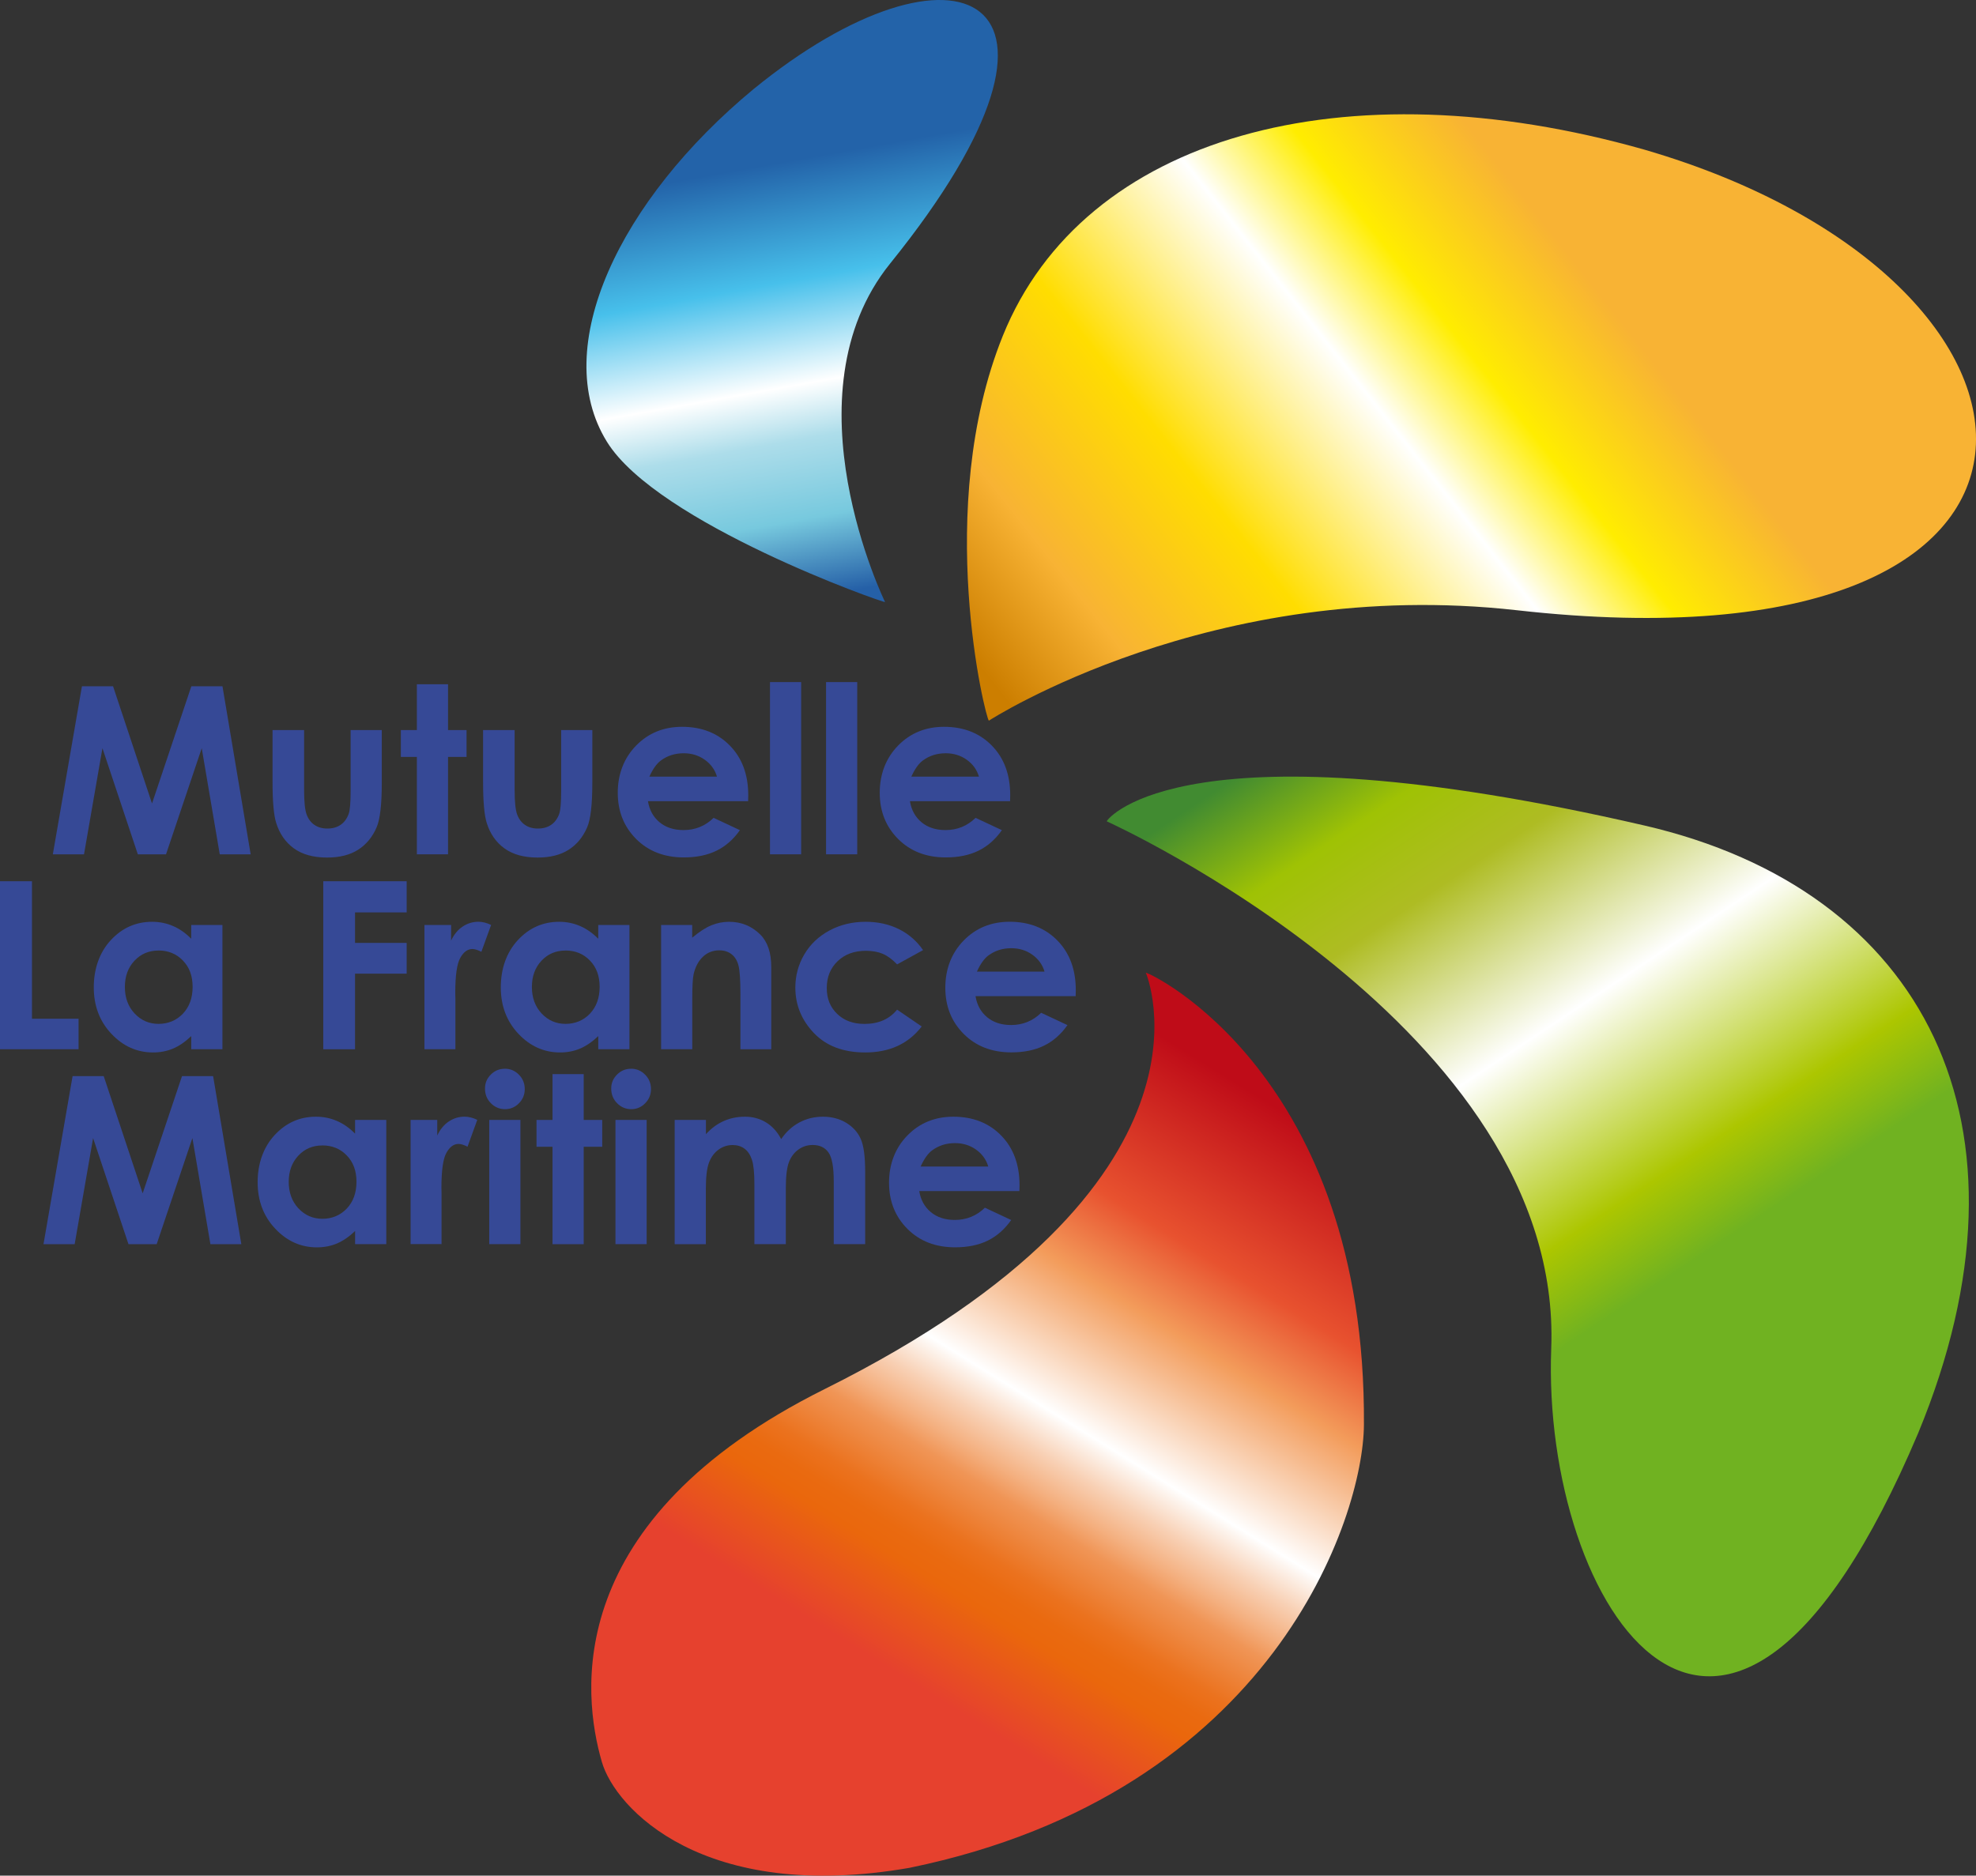 <?xml version="1.0" encoding="UTF-8"?>
<svg id="Calque_1" data-name="Calque 1" xmlns="http://www.w3.org/2000/svg" xmlns:xlink="http://www.w3.org/1999/xlink" viewBox="0 0 465.24 441.71">
  <rect x="0" y="0" width="465.24" height="441.71" fill="#333333" stroke="none"/>
  <defs>
    <style>
      .cls-1 {
        fill: url(#linear-gradient-2);
      }

      .cls-2 {
        fill: #364996;
      }

      .cls-3 {
        fill: url(#linear-gradient-3);
      }

      .cls-4 {
        fill: url(#linear-gradient);
      }

      .cls-5 {
        fill: url(#linear-gradient-4);
      }
    </style>
    <linearGradient id="linear-gradient" x1="-1874.04" y1="865.12" x2="-1802.41" y2="1019.26" gradientTransform="translate(-204.79 105.75) rotate(101.54) scale(.31 -.42) skewX(58.19)" gradientUnits="userSpaceOnUse">
      <stop offset=".05" stop-color="#2363a9"/>
      <stop offset=".29" stop-color="#47c0eb"/>
      <stop offset=".5" stop-color="#fff"/>
      <stop offset=".61" stop-color="#adddea"/>
      <stop offset=".77" stop-color="#77c9de"/>
      <stop offset=".93" stop-color="#2560a7"/>
    </linearGradient>
    <linearGradient id="linear-gradient-2" x1="220.25" y1="-28.47" x2="296.06" y2="134.64" gradientTransform="translate(470.86 390.14) rotate(-126.08) scale(.49 -.46) skewX(65.47)" gradientUnits="userSpaceOnUse">
      <stop offset=".19" stop-color="#70b221"/>
      <stop offset=".29" stop-color="#acc600"/>
      <stop offset=".5" stop-color="#fff"/>
      <stop offset=".7" stop-color="#aebc23"/>
      <stop offset=".81" stop-color="#9fc204"/>
      <stop offset=".93" stop-color="#418b31"/>
    </linearGradient>
    <linearGradient id="linear-gradient-3" x1="-1043.08" y1="178.35" x2="-955.23" y2="367.38" gradientTransform="translate(113.2 132.9) rotate(147.02) scale(.39 -.43) skewX(64.01)" gradientUnits="userSpaceOnUse">
      <stop offset=".05" stop-color="#f8b334"/>
      <stop offset=".22" stop-color="#ffed00"/>
      <stop offset=".35" stop-color="#fff"/>
      <stop offset=".58" stop-color="#fd0"/>
      <stop offset=".78" stop-color="#f8b334"/>
      <stop offset=".93" stop-color="#cc7e00"/>
    </linearGradient>
    <linearGradient id="linear-gradient-4" x1="862.85" y1="-48.9" x2="943.89" y2="125.49" gradientTransform="translate(-24.93 647.75) rotate(-48.12) scale(.43 -.51) skewX(62.75)" gradientUnits="userSpaceOnUse">
      <stop offset=".1" stop-color="#e6412e"/>
      <stop offset=".22" stop-color="#ea670c"/>
      <stop offset=".25" stop-color="#ea6a10"/>
      <stop offset=".28" stop-color="#eb721e"/>
      <stop offset=".31" stop-color="#ed8136"/>
      <stop offset=".35" stop-color="#f09556"/>
      <stop offset=".38" stop-color="#f4b080"/>
      <stop offset=".42" stop-color="#f8d0b4"/>
      <stop offset=".46" stop-color="#fdf5ef"/>
      <stop offset=".47" stop-color="#fff"/>
      <stop offset=".58" stop-color="#f6ba8d"/>
      <stop offset=".63" stop-color="#f39c5b"/>
      <stop offset=".73" stop-color="#e8522f"/>
      <stop offset=".93" stop-color="#bf0c18"/>
    </linearGradient>
  </defs>
  <path class="cls-4" d="m208.38,141.77c-.27.28-53.62-18.54-65.48-37.73-13.72-22.17,3.07-57.05,34.5-83.04,47.14-38.51,84.38-23.62,32.18,41.06-25.01,31.01-1.2,79.71-1.2,79.71Z"/>
  <path class="cls-1" d="m260.58,193.42c.13-.72,18.62-23.95,126.57.98,65.81,15.2,94.56,70.32,64.48,143.08-45.89,108.41-88.72,40.44-86.4-19.92,2.91-75.59-104.65-124.14-104.65-124.14Z"/>
  <path class="cls-3" d="m232.83,169.71c-.69-.11-13.14-49.94,3.28-90.63,18.98-47.02,80.31-63.95,151.12-43.82,105.47,30.74,112.03,124.42-30.07,108.45-71.74-8.07-124.33,26-124.33,26Z"/>
  <g>
    <path class="cls-2" d="m19.28,161.62h7.34l9.17,27.6,9.26-27.6h7.33l6.64,39.57h-7.28l-4.24-24.99-8.41,24.99h-6.64l-8.33-24.99-4.34,24.99h-7.34l6.85-39.57Z"/>
    <path class="cls-2" d="m64.18,171.93h7.42v14.09c0,2.74.19,4.65.57,5.72.38,1.07.98,1.9,1.82,2.49.84.59,1.86.89,3.09.89s2.26-.29,3.11-.87c.85-.58,1.49-1.44,1.9-2.57.31-.84.46-2.65.46-5.41v-14.34h7.34v12.4c0,5.11-.4,8.61-1.21,10.49-.99,2.3-2.44,4.06-4.36,5.29-1.92,1.23-4.36,1.84-7.32,1.84-3.21,0-5.81-.72-7.79-2.15-1.98-1.43-3.38-3.43-4.18-6-.57-1.77-.86-5-.86-9.68v-12.18Z"/>
    <path class="cls-2" d="m98.15,161.14h7.34v10.79h4.36v6.32h-4.36v22.94h-7.34v-22.94h-3.77v-6.32h3.77v-10.79Z"/>
    <path class="cls-2" d="m113.75,171.93h7.42v14.09c0,2.74.19,4.65.57,5.72.38,1.07.98,1.9,1.82,2.49.84.59,1.86.89,3.09.89s2.26-.29,3.11-.87c.85-.58,1.49-1.44,1.9-2.57.31-.84.46-2.65.46-5.41v-14.34h7.34v12.4c0,5.11-.4,8.61-1.21,10.49-.99,2.3-2.44,4.06-4.36,5.29-1.92,1.23-4.36,1.84-7.32,1.84-3.21,0-5.81-.72-7.79-2.15-1.98-1.43-3.38-3.43-4.18-6-.57-1.77-.86-5-.86-9.68v-12.18Z"/>
    <path class="cls-2" d="m176.15,188.68h-23.59c.34,2.08,1.25,3.73,2.73,4.96,1.48,1.23,3.37,1.84,5.66,1.84,2.74,0,5.1-.96,7.07-2.88l6.19,2.9c-1.54,2.19-3.39,3.81-5.54,4.85-2.15,1.05-4.71,1.57-7.67,1.57-4.59,0-8.33-1.45-11.22-4.34-2.89-2.9-4.33-6.52-4.33-10.88s1.44-8.17,4.32-11.12,6.49-4.42,10.83-4.42c4.61,0,8.36,1.48,11.24,4.42,2.89,2.95,4.33,6.85,4.33,11.69l-.03,1.4Zm-7.34-5.78c-.48-1.63-1.44-2.96-2.87-3.98s-3.08-1.53-4.97-1.53c-2.05,0-3.84.57-5.39,1.72-.97.72-1.87,1.98-2.69,3.79h15.92Z"/>
    <path class="cls-2" d="m181.29,160.63h7.34v40.56h-7.34v-40.56Z"/>
    <path class="cls-2" d="m194.49,160.63h7.34v40.56h-7.34v-40.56Z"/>
    <path class="cls-2" d="m237.83,188.68h-23.59c.34,2.08,1.25,3.73,2.73,4.96,1.48,1.23,3.37,1.84,5.66,1.84,2.74,0,5.1-.96,7.07-2.88l6.19,2.9c-1.54,2.19-3.39,3.81-5.54,4.85-2.15,1.05-4.71,1.57-7.67,1.57-4.59,0-8.33-1.45-11.22-4.34-2.89-2.9-4.33-6.52-4.33-10.88s1.44-8.17,4.32-11.12,6.49-4.42,10.83-4.42c4.61,0,8.35,1.48,11.24,4.42,2.89,2.95,4.33,6.85,4.33,11.69l-.03,1.4Zm-7.34-5.78c-.48-1.63-1.44-2.96-2.87-3.98s-3.08-1.53-4.97-1.53c-2.05,0-3.84.57-5.39,1.72-.97.72-1.87,1.98-2.69,3.79h15.92Z"/>
    <path class="cls-2" d="m0,207.53h7.53v32.38h10.97v7.18H0v-39.57Z"/>
    <path class="cls-2" d="m45.03,217.83h7.34v29.26h-7.34v-3.09c-1.43,1.36-2.87,2.34-4.31,2.95-1.44.6-3,.9-4.69.9-3.78,0-7.05-1.47-9.81-4.4-2.76-2.93-4.14-6.58-4.14-10.93s1.33-8.22,4-11.11c2.67-2.89,5.91-4.33,9.73-4.33,1.75,0,3.4.33,4.94,1,1.54.66,2.96,1.66,4.27,2.99v-3.23Zm-7.72,6.02c-2.27,0-4.16.8-5.66,2.41-1.5,1.6-2.25,3.66-2.25,6.17s.76,4.61,2.29,6.24c1.53,1.63,3.41,2.45,5.64,2.45s4.22-.8,5.74-2.41c1.52-1.6,2.28-3.71,2.28-6.31s-.76-4.61-2.28-6.19c-1.52-1.58-3.44-2.37-5.76-2.37Z"/>
    <path class="cls-2" d="m76.12,207.53h19.63v7.34h-12.16v7.18h12.16v7.24h-12.16v17.81h-7.48v-39.57Z"/>
    <path class="cls-2" d="m99.92,217.83h6.29v3.68c.68-1.45,1.59-2.56,2.72-3.31,1.13-.75,2.37-1.13,3.71-1.13.95,0,1.95.25,2.99.75l-2.29,6.32c-.86-.43-1.57-.65-2.12-.65-1.13,0-2.08.7-2.86,2.1-.78,1.4-1.17,4.14-1.17,8.23l.03,1.43v11.83h-7.29v-29.26Z"/>
    <path class="cls-2" d="m140.86,217.83h7.34v29.26h-7.34v-3.09c-1.43,1.36-2.87,2.34-4.31,2.95-1.44.6-3,.9-4.69.9-3.78,0-7.05-1.47-9.81-4.4-2.76-2.93-4.14-6.58-4.14-10.93s1.33-8.22,4-11.11c2.67-2.89,5.91-4.33,9.73-4.33,1.75,0,3.4.33,4.94,1,1.54.66,2.96,1.66,4.27,2.99v-3.23Zm-7.72,6.02c-2.27,0-4.16.8-5.66,2.41-1.5,1.6-2.25,3.66-2.25,6.17s.76,4.61,2.29,6.24c1.53,1.63,3.41,2.45,5.64,2.45s4.22-.8,5.74-2.41c1.52-1.6,2.28-3.71,2.28-6.31s-.76-4.61-2.28-6.19c-1.52-1.58-3.44-2.37-5.76-2.37Z"/>
    <path class="cls-2" d="m155.63,217.83h7.34v3c1.67-1.4,3.17-2.38,4.53-2.93,1.35-.55,2.74-.82,4.15-.82,2.9,0,5.36,1.01,7.39,3.04,1.7,1.72,2.55,4.27,2.55,7.64v19.34h-7.26v-12.82c0-3.49-.16-5.81-.47-6.96s-.86-2.02-1.64-2.62-1.74-.9-2.88-.9c-1.48,0-2.76.5-3.82,1.49-1.06.99-1.8,2.37-2.21,4.12-.21.91-.32,2.89-.32,5.94v11.74h-7.34v-29.26Z"/>
    <path class="cls-2" d="m217.33,223.75l-6.11,3.36c-1.15-1.2-2.28-2.03-3.41-2.5-1.12-.47-2.44-.7-3.94-.7-2.75,0-4.97.82-6.67,2.46-1.7,1.64-2.54,3.74-2.54,6.3s.82,4.52,2.45,6.1c1.63,1.58,3.78,2.36,6.44,2.36,3.29,0,5.84-1.12,7.67-3.36l5.79,3.96c-3.14,4.08-7.57,6.12-13.29,6.12-5.15,0-9.18-1.52-12.09-4.57-2.91-3.05-4.37-6.62-4.37-10.71,0-2.83.71-5.44,2.12-7.83s3.39-4.26,5.93-5.62,5.38-2.04,8.51-2.04c2.9,0,5.51.58,7.83,1.73,2.31,1.16,4.21,2.8,5.68,4.94Z"/>
    <path class="cls-2" d="m253.27,234.59h-23.59c.34,2.08,1.25,3.73,2.73,4.96,1.48,1.23,3.37,1.84,5.66,1.84,2.74,0,5.1-.96,7.07-2.88l6.19,2.9c-1.54,2.19-3.39,3.81-5.54,4.85-2.15,1.05-4.71,1.57-7.67,1.57-4.59,0-8.33-1.45-11.22-4.34-2.89-2.9-4.33-6.52-4.33-10.88s1.44-8.17,4.32-11.12,6.49-4.42,10.83-4.42c4.61,0,8.36,1.48,11.24,4.42,2.89,2.95,4.33,6.85,4.33,11.69l-.03,1.4Zm-7.34-5.78c-.48-1.63-1.44-2.96-2.87-3.98s-3.08-1.53-4.97-1.53c-2.05,0-3.84.57-5.39,1.72-.97.72-1.87,1.98-2.69,3.79h15.92Z"/>
    <path class="cls-2" d="m17.08,253.43h7.34l9.17,27.6,9.26-27.6h7.33l6.64,39.57h-7.28l-4.24-24.99-8.41,24.99h-6.64l-8.33-24.99-4.34,24.99h-7.34l6.85-39.57Z"/>
    <path class="cls-2" d="m83.61,263.73h7.34v29.26h-7.34v-3.09c-1.43,1.36-2.87,2.34-4.31,2.95-1.44.6-3,.9-4.69.9-3.78,0-7.05-1.47-9.81-4.4-2.76-2.93-4.14-6.58-4.14-10.93s1.33-8.22,4-11.11c2.67-2.89,5.91-4.33,9.73-4.33,1.75,0,3.4.33,4.94,1,1.54.66,2.96,1.66,4.27,2.99v-3.23Zm-7.72,6.02c-2.27,0-4.16.8-5.66,2.41-1.5,1.61-2.25,3.66-2.25,6.17s.76,4.61,2.29,6.24c1.53,1.63,3.41,2.45,5.64,2.45s4.22-.8,5.74-2.41c1.52-1.6,2.28-3.71,2.28-6.31s-.76-4.61-2.28-6.19-3.44-2.37-5.76-2.37Z"/>
    <path class="cls-2" d="m96.66,263.73h6.29v3.68c.68-1.45,1.59-2.56,2.72-3.31,1.13-.75,2.37-1.13,3.71-1.13.95,0,1.95.25,2.99.75l-2.29,6.32c-.86-.43-1.57-.65-2.12-.65-1.13,0-2.08.7-2.86,2.1-.78,1.4-1.17,4.14-1.17,8.23l.03,1.43v11.83h-7.29v-29.26Z"/>
    <path class="cls-2" d="m118.86,251.68c1.29,0,2.39.47,3.31,1.4.92.93,1.38,2.06,1.38,3.39s-.46,2.43-1.37,3.35c-.91.92-2,1.39-3.27,1.39s-2.42-.47-3.34-1.41c-.92-.94-1.38-2.08-1.38-3.43s.46-2.39,1.37-3.31,2.01-1.37,3.3-1.37Zm-3.67,12.05h7.34v29.26h-7.34v-29.26Z"/>
    <path class="cls-2" d="m130.09,252.95h7.34v10.79h4.36v6.32h-4.36v22.94h-7.34v-22.94h-3.77v-6.32h3.77v-10.79Z"/>
    <path class="cls-2" d="m148.58,251.68c1.29,0,2.39.47,3.31,1.4.92.93,1.38,2.06,1.38,3.39s-.46,2.43-1.37,3.35c-.91.92-2,1.39-3.27,1.39s-2.42-.47-3.34-1.41c-.92-.94-1.38-2.08-1.38-3.43s.46-2.39,1.37-3.31,2.01-1.37,3.3-1.37Zm-3.67,12.05h7.34v29.26h-7.34v-29.26Z"/>
    <path class="cls-2" d="m158.87,263.73h7.34v3.36c1.26-1.38,2.65-2.41,4.19-3.09,1.53-.68,3.21-1.02,5.02-1.02s3.48.45,4.95,1.35c1.47.9,2.66,2.21,3.55,3.93,1.17-1.72,2.6-3.03,4.29-3.93s3.55-1.35,5.56-1.35,3.91.48,5.49,1.45c1.58.97,2.71,2.23,3.4,3.79s1.04,4.1,1.04,7.61v17.16h-7.4v-14.85c0-3.32-.41-5.56-1.24-6.74-.82-1.17-2.06-1.76-3.71-1.76-1.26,0-2.38.36-3.38,1.08-1,.72-1.73,1.71-2.22,2.97-.48,1.26-.73,3.29-.73,6.09v13.21h-7.4v-14.17c0-2.62-.19-4.51-.58-5.69-.39-1.17-.97-2.05-1.74-2.62-.77-.57-1.71-.86-2.8-.86-1.22,0-2.33.36-3.33,1.09-1,.73-1.74,1.74-2.24,3.05-.49,1.31-.74,3.37-.74,6.19v13.02h-7.34v-29.26Z"/>
    <path class="cls-2" d="m240.02,280.49h-23.59c.34,2.08,1.25,3.73,2.73,4.96,1.48,1.23,3.37,1.84,5.66,1.84,2.74,0,5.1-.96,7.07-2.88l6.19,2.9c-1.54,2.19-3.39,3.81-5.54,4.86-2.15,1.05-4.71,1.57-7.67,1.57-4.59,0-8.33-1.45-11.22-4.34-2.89-2.9-4.33-6.52-4.33-10.88s1.44-8.17,4.32-11.12,6.49-4.42,10.83-4.42c4.61,0,8.36,1.48,11.24,4.42,2.89,2.95,4.33,6.85,4.33,11.69l-.03,1.4Zm-7.34-5.78c-.48-1.63-1.44-2.96-2.87-3.98s-3.08-1.53-4.97-1.53c-2.05,0-3.84.57-5.39,1.72-.97.72-1.87,1.98-2.69,3.79h15.92Z"/>
  </g>
  <path class="cls-5" d="m269.77,229.08c.81-.16,51.94,23.94,51.36,106.5-.15,21.51-21.16,86.6-106.95,104.28-48.63,8.45-69.32-14.06-72.47-24.91-4.62-15.9-9.64-56.91,52.48-87.84,97.07-48.34,75.59-98.03,75.59-98.03Z"/>
</svg>